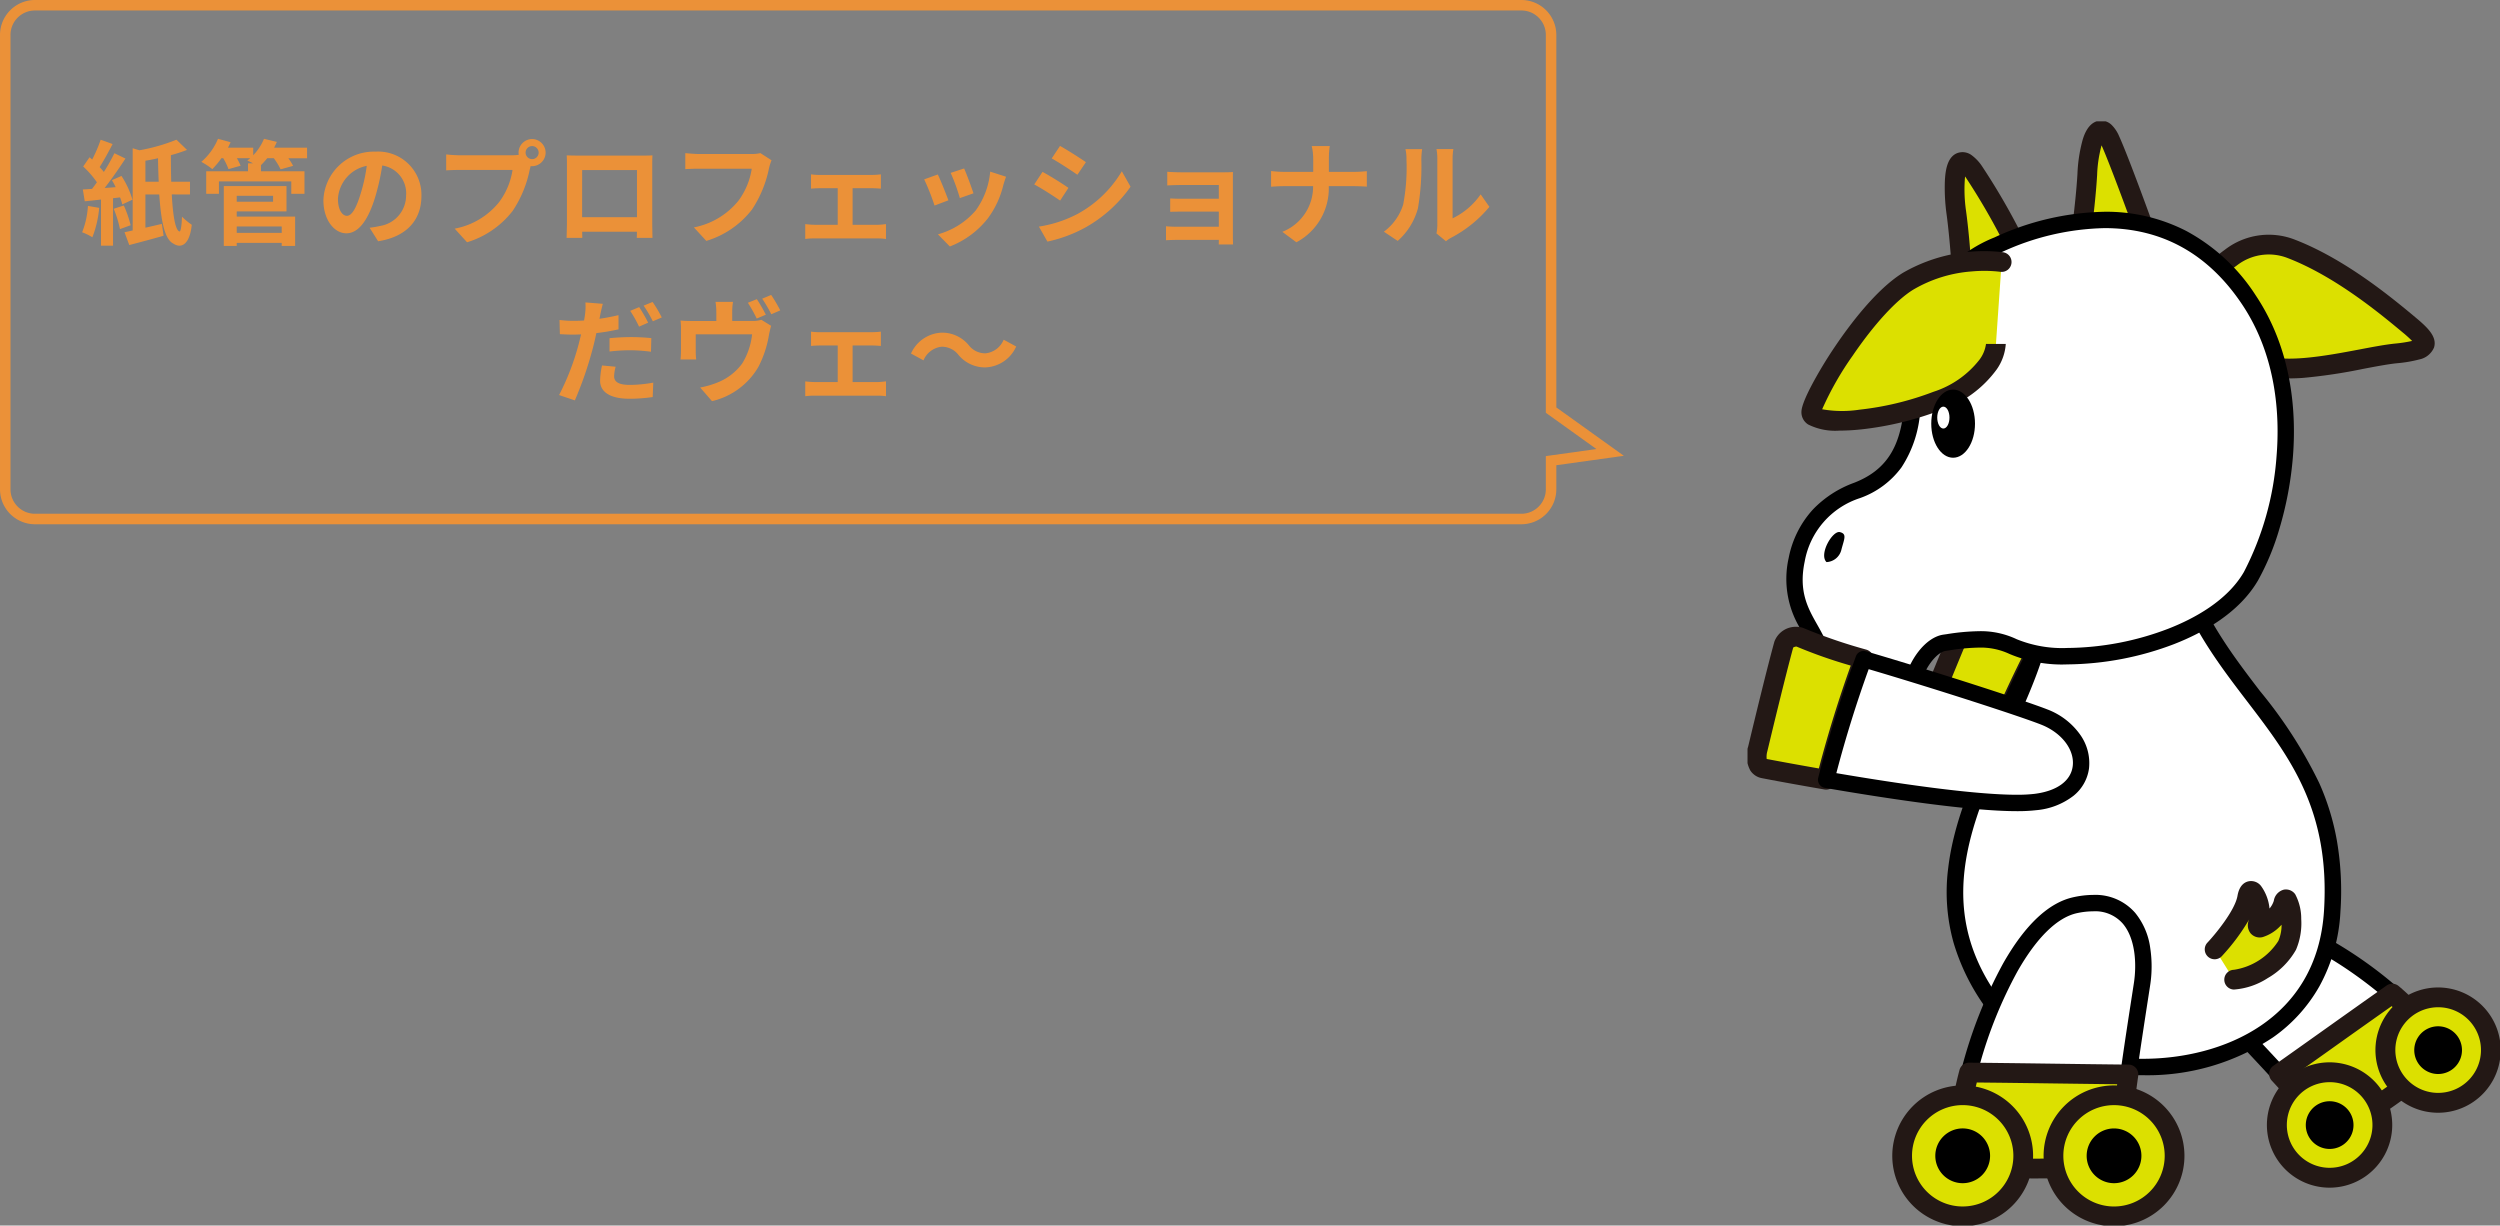 <svg xmlns="http://www.w3.org/2000/svg" width="286.122" height="140.259" viewBox="0 0 286.122 140.259"><rect x="0" y="0" width="286.122" height="140.259" fill="#808080" stroke="none"/><defs><clipPath id="clip-path"><path id="長方形_81" fill="none" d="M0 0h86.122v126.374H0z"/></clipPath></defs><g id="dialog_illust" transform="translate(-914.473 -1846)"><g id="dialog" transform="translate(65.551 328)" fill="#eb9138"><path id="bg" d="M168.118 66.8a2.8 2.8 0 002.8-2.8v-3.8l5.789-.808-5.789-4.148V12a2.8 2.8 0 00-2.8-2.8H-2A2.8 2.8 0 00-4.8 12v52A2.8 2.8 0 00-2 66.8h170.118m0 1.2H-2a4 4 0 01-4-4V12a4 4 0 014-4h170.118a4 4 0 014 4v42.628l7.728 5.537-7.728 1.079V64a4 4 0 01-4 4z" transform="translate(854.923 1510)"/><path id="パス_4859" d="M-79.937-3.432A9.754 9.754 0 01-80.6-.416a6.517 6.517 0 011.17.572 12.007 12.007 0 00.78-3.367zm3.679-.975a5.475 5.475 0 01.247.806l1.17-.546A10.228 10.228 0 00-76.1-6.864l-1.092.481c.143.247.3.52.429.806l-1.261.091c.806-1.027 1.677-2.288 2.379-3.367l-1.261-.611a22.122 22.122 0 01-1.209 2.145c-.13-.169-.3-.364-.481-.559.468-.728 1.014-1.729 1.482-2.639l-1.365-.494a15.961 15.961 0 01-.975 2.275c-.1-.091-.195-.182-.3-.26l-.728 1.053a10.583 10.583 0 011.572 1.807c-.182.26-.377.52-.559.754-.377.026-.741.052-1.053.065l.221 1.352c.559-.052 1.2-.117 1.859-.2v5.283h1.378v-5.434zm-.728 1.3a12.986 12.986 0 01.715 2.327l1.222-.442a13.4 13.4 0 00-.78-2.262zm3.627-3.093v-2.406c.468-.078.962-.169 1.443-.286q.02 1.4.078 2.691zm5.1 1.456V-6.2h-2.145c-.026-.962-.039-2-.039-3.042a18.143 18.143 0 001.846-.6l-1.209-1.17A20.9 20.9 0 01-74.048-9.8l-.767-.234v9.41q-.507.117-.936.2l.546 1.469c1.144-.3 2.587-.676 3.926-1.066l-.195-1.352c-.637.143-1.274.3-1.885.429v-3.8h1.586c.195 2.925.585 5.109 1.6 5.616.936.624 1.885.1 2.119-2.145a8.26 8.26 0 01-1.119-.927c-.039 1.066-.143 1.755-.3 1.69-.481-.182-.741-1.9-.871-4.238zm10.5 3.666v.728h-5.148v-.728zm-.988-3.51v.676h-4.16v-.676zm-4.16 1.781h5.694v-2.9h-7.176v6.851h1.482V.793h5.148v.351h1.534V-2.21h-6.682zm8.047-7.293h-3.77q.176-.331.312-.663l-1.469-.351a5.994 5.994 0 01-1.235 1.884v-.87h-2.886c.1-.208.208-.416.3-.624l-1.443-.39a6.979 6.979 0 01-1.911 2.639 8.133 8.133 0 011.261.832 9.6 9.6 0 001.04-1.248h.208a6.635 6.635 0 01.6 1.248l1.391-.39a6.555 6.555 0 00-.429-.858h1.521c-.1.091-.221.182-.325.26.169.078.416.195.65.325h-.572v.91H-66.4v2.574h1.456V-6.24h8.281v1.417h1.508V-7.4h-4.979v-.7a8.729 8.729 0 00.715-.793h.754a7.664 7.664 0 01.78 1.274l1.43-.4a6.54 6.54 0 00-.546-.871h2.145zm13.091 5.525a4.951 4.951 0 00-5.252-5.07 5.776 5.776 0 00-5.967 5.564c0 2.2 1.2 3.783 2.639 3.783 1.417 0 2.535-1.612 3.315-4.238a26.291 26.291 0 00.78-3.523 3.214 3.214 0 012.73 3.432 3.528 3.528 0 01-2.964 3.484 10 10 0 01-1.212.207l.975 1.547c3.279-.511 4.956-2.444 4.956-5.187zm-9.555.325a4.092 4.092 0 013.3-3.77 19.513 19.513 0 01-.689 3.146C-49.244-3.12-49.751-2.3-50.3-2.3c-.5 0-1.024-.638-1.024-1.951zm21.476-5.278a.755.755 0 01.754-.754.752.752 0 01.741.754.749.749 0 01-.741.741.752.752 0 01-.754-.742zm-.806 0a1.44 1.44 0 00.026.247 5.609 5.609 0 01-.741.052h-6.019a14.475 14.475 0 01-1.547-.1V-7.5c.325-.026.949-.052 1.547-.052h6.045a8.169 8.169 0 01-1.521 3.666 8.522 8.522 0 01-5.1 3.055l1.417 1.56a10.441 10.441 0 005.226-3.6 13.123 13.123 0 001.95-4.732c.039-.117.065-.247.1-.39a.741.741 0 00.169.013 1.559 1.559 0 001.547-1.547 1.562 1.562 0 00-1.547-1.56 1.565 1.565 0 00-1.552 1.558zm5.512.312c.026.364.026.9.026 1.261V-1.6c0 .624-.039 1.755-.039 1.82h1.794c0-.039 0-.338-.013-.7h6.266c0 .377-.013.676-.013.7h1.794c0-.052-.026-1.3-.026-1.807v-6.37c0-.39 0-.871.026-1.261-.468.026-.962.026-1.287.026h-7.15c-.351.001-.845-.008-1.378-.025zm1.768 1.677h6.274v5.4h-6.279zM-1.7-8.658l-1.274-.819A4.358 4.358 0 01-4-9.373h-6.01c-.429 0-1.17-.065-1.56-.1v1.833c.338-.026.962-.052 1.547-.052h6.058A8.229 8.229 0 01-5.486-4.03a8.648 8.648 0 01-5.1 3.055L-9.165.572a10.4 10.4 0 005.226-3.588 13.36 13.36 0 001.95-4.732 5.678 5.678 0 01.289-.91zm4.521 1.612v1.638a13.93 13.93 0 011.027-.052h2.028v4.186H3.224a10.041 10.041 0 01-1.066-.078v1.7A7.679 7.679 0 013.224.286h7.189a6.853 6.853 0 01.987.065v-1.7c-.273.026-.637.078-.988.078H7.579V-5.46H9.8c.3 0 .689.026 1.014.052v-1.638a8.849 8.849 0 01-1.014.065H3.848a6.811 6.811 0 01-1.027-.065zm17.524-.676l-1.545.507a21.653 21.653 0 011.053 2.886l1.56-.546a42.416 42.416 0 00-1.068-2.847zm4.8.949l-1.82-.585A8.891 8.891 0 0121.658-2.9a8.747 8.747 0 01-4.316 2.718l1.365 1.391a10.152 10.152 0 004.355-3.224 10.482 10.482 0 001.768-3.809c.078-.26.156-.533.312-.949zm-7.813-.26l-1.56.559a26.258 26.258 0 011.183 3l1.586-.6c-.263-.726-.887-2.296-1.212-2.959zM31.317-10.3l-.949 1.43c.858.481 2.21 1.365 2.938 1.872l.975-1.443c-.676-.464-2.106-1.387-2.964-1.859zM28.9-1.066L29.874.65a15.819 15.819 0 004.342-1.612 15.7 15.7 0 005.174-4.667l-1-1.768a13.252 13.252 0 01-5.057 4.875A14.086 14.086 0 0128.9-1.066zm.416-6.266l-.949 1.443c.871.455 2.223 1.339 2.964 1.846l.948-1.457a37.264 37.264 0 00-2.964-1.832zm14.274-.013v1.573c.31-.028 1.13-.052 1.61-.052h4.29v1.573h-4.146c-.494 0-1.079-.013-1.417-.039v1.534c.3-.013.923-.026 1.417-.026h4.147v1.729h-4.914a11.155 11.155 0 01-1.131-.052v1.6c.221-.013.754-.039 1.118-.039h4.927c0 .2 0 .4-.013.52h1.638c0-.235-.016-.676-.016-.885v-6.526c0-.273 0-.7.013-.871a21.16 21.16 0 01-1 .026H45.2c-.48 0-1.273-.026-1.611-.065zm16.704-1.417v1.43h-3.38c-.52 0-1.053-.052-1.443-.091v1.794c.4-.026.923-.065 1.495-.065h3.315a5.551 5.551 0 01-3.523 5.226L58.37.728a6.983 6.983 0 003.705-6.422H65c.52 0 1.157.039 1.43.052V-7.41c-.273.026-.819.078-1.417.078h-2.925v-1.417a10.027 10.027 0 01.1-1.534h-2.063a6.5 6.5 0 01.169 1.521zM74.4-.286l1.092.9a2.778 2.778 0 01.559-.39 14.314 14.314 0 004.407-3.549l-1-1.43a8.232 8.232 0 01-3.211 2.743v-6.8a6.6 6.6 0 01.091-1.131H74.4a5.763 5.763 0 01.1 1.118v7.579a4.947 4.947 0 01-.1.96zm-6.02-.195L69.966.572a7.622 7.622 0 002.314-3.731 28.683 28.683 0 00.39-5.59 8.562 8.562 0 01.091-1.183H70.85a4.933 4.933 0 01.117 1.2 22.4 22.4 0 01-.377 5.148 6.133 6.133 0 01-2.21 3.103zm-87.919 15.452l-1.56-.143a8.849 8.849 0 00-.221 1.742c0 1.313 1.183 2.067 3.367 2.067a18.657 18.657 0 002.652-.195l.065-1.651a15.206 15.206 0 01-2.7.26c-1.391 0-1.781-.429-1.781-1a4.558 4.558 0 01.178-1.08zm-1.469-7.2L-23 7.613a6.774 6.774 0 01-.039 1.326q-.039.312-.117.741-.6.039-1.17.039a12.724 12.724 0 01-1.638-.1l.039 1.625c.455.026.936.052 1.573.052.273 0 .559-.013.858-.026-.091.364-.182.741-.273 1.092a28.434 28.434 0 01-2.249 5.85l1.807.611a41.932 41.932 0 002.07-6.023c.143-.533.273-1.118.39-1.677a23.932 23.932 0 002.535-.429V9.069a24.87 24.87 0 01-2.184.416c.039-.169.078-.338.1-.481.056-.286.186-.871.29-1.235zm.767 3.939v1.521a19.455 19.455 0 012.509-.143 18.9 18.9 0 012.236.169l.039-1.56a22.861 22.861 0 00-2.288-.117 24.783 24.783 0 00-2.496.128zm3.393-3.562l-1.027.429a14.556 14.556 0 011.014 1.807l1.04-.455a17.882 17.882 0 00-1.027-1.783zm1.534-.585l-1.027.416a13.783 13.783 0 011.053 1.794l1.027-.442a14.35 14.35 0 00-1.053-1.77zm11.934-.327l-1.027.416a17.739 17.739 0 011.014 1.807l1.04-.442A19.035 19.035 0 00-3.38 7.236zm1.638-.481l-1.027.429a15.169 15.169 0 011.04 1.781L-.7 8.523a17.294 17.294 0 00-1.042-1.768zm-4.368.793h-2a7.407 7.407 0 01.091 1.2v.988h-2.771c-.494 0-.884-.013-1.326-.052a8.048 8.048 0 01.052 1.118v2.249a9.917 9.917 0 01-.052 1.092h1.794a7.673 7.673 0 01-.052-.962v-1.915h6.448A7.929 7.929 0 01-5.07 14.62a6.466 6.466 0 01-2.951 2.21 9.975 9.975 0 01-1.846.52l1.352 1.56a8.316 8.316 0 005.3-3.9 12.213 12.213 0 001.222-3.692c.052-.247.156-.741.247-1.027L-2.86 9.6a3.364 3.364 0 01-1.079.13H-6.2v-.986a7.406 7.406 0 01.09-1.196zm8.931 3.406v1.638a13.93 13.93 0 011.027-.052h2.028v4.186H3.224a10.041 10.041 0 01-1.066-.078v1.7a7.679 7.679 0 011.066-.065h7.189a6.853 6.853 0 01.988.065v-1.7c-.273.026-.637.078-.988.078H7.579V12.54H9.8c.3 0 .689.026 1.014.052v-1.638a8.849 8.849 0 01-1.014.065H3.848a6.811 6.811 0 01-1.027-.065zm16.874 2.665a3.933 3.933 0 003.068 1.43 4.018 4.018 0 003.537-2.392l-1.43-.78a2.539 2.539 0 01-2.067 1.56 2.379 2.379 0 01-1.937-.936 3.933 3.933 0 00-3.068-1.43 4.018 4.018 0 00-3.536 2.392l1.43.78a2.539 2.539 0 012.067-1.56 2.4 2.4 0 011.936.936z" transform="translate(938.923 1545)"/></g><g id="illust" transform="translate(1114.474 1859.885)"><g id="グループ_106" clip-path="url(#clip-path)"><path id="パス_864" d="M59.588 99.251c4.671-1.967 13 3.175 18.236 7.7-4.287 3.015-8.6 6.11-12.966 9.191-2.223-2.42-4.58-4.9-6.218-6.631-2.6-2.744-4.874-7.812.947-10.26" transform="translate(-4.029 -7.118)" fill="#fff"/><path id="パス_865" d="M61.926 97.88c2.351 0 5.219.922 8.525 2.741a48.1 48.1 0 017.987 5.619.939.939 0 01-.074 1.478c-2.393 1.683-4.842 3.424-7.211 5.108a2049.278 2049.278 0 01-5.753 4.081.939.939 0 01-1.233-.132 629.671 629.671 0 00-5.766-6.154l-.442-.467a12.207 12.207 0 01-2.266-3.335 6.652 6.652 0 01-.58-4.1 5.143 5.143 0 011.289-2.457 8.037 8.037 0 012.822-1.876 6.933 6.933 0 012.702-.506zm14.362 9c-4.2-3.447-10.145-7.126-14.362-7.126a5.076 5.076 0 00-1.973.358c-1.727.726-2.737 1.732-3 2.988-.413 1.963.954 4.263 2.372 5.761l.442.466c1.438 1.519 3.36 3.547 5.226 5.567 1.7-1.2 3.414-2.421 5.075-3.6 2.04-1.45 4.143-2.945 6.219-4.41z" transform="translate(-4.029 -7.118)"/><path id="パス_866" d="M81.72 110.693c1.887 2.154 2.157 4.206 1.19 5.116a73.6 73.6 0 01-8.831 6.328c-1.971 1.185-3.344.545-4.92-1.314a147.753 147.753 0 00-3.607-4.051c4.362-3.081 8.678-6.176 12.966-9.191a33.877 33.877 0 013.2 3.111" transform="translate(-4.722 -7.75)" fill="#dce000"/><path id="パス_867" d="M78.516 106.451a1.129 1.129 0 01.739.275 34.946 34.946 0 013.313 3.22 8 8 0 011.924 3.545 3.252 3.252 0 01-.808 3.14 74.593 74.593 0 01-9.023 6.473 4.7 4.7 0 01-2.439.762c-1.742 0-3.013-1.236-3.926-2.313-.934-1.1-2.1-2.412-3.578-4.017a1.131 1.131 0 01.181-1.688c1.924-1.359 3.868-2.741 5.748-4.078 2.371-1.685 4.822-3.428 7.219-5.114a1.128 1.128 0 01.65-.205zm-6.294 15.155a2.545 2.545 0 001.274-.438 73.235 73.235 0 008.64-6.183c.423-.4.218-1.852-1.266-3.547a30.091 30.091 0 00-2.431-2.419 1987.402 1987.402 0 00-6.481 4.594c-1.541 1.1-3.126 2.222-4.708 3.342a124.22 124.22 0 012.77 3.134c.888 1.05 1.567 1.517 2.202 1.517z" transform="translate(-4.722 -7.75)" fill="#231815"/><path id="パス_868" d="M79.737 117.514a6.037 6.037 0 118.4 1.535 6.039 6.039 0 01-8.4-1.535" transform="translate(-5.667 -7.783)" fill="#dce000"/><path id="パス_869" d="M84.706 121.25a7.169 7.169 0 114.069-1.27 7.164 7.164 0 01-4.069 1.27zm-.006-12.073a4.9 4.9 0 104.043 2.116 4.879 4.879 0 00-4.043-2.116z" transform="translate(-5.667 -7.783)" fill="#231815"/><path id="パス_870" d="M82.713 115.892a2.731 2.731 0 113.8.7 2.732 2.732 0 01-3.8-.7" transform="translate(-5.923 -8.04)"/><path id="パス_871" d="M66.359 126.754a6.036 6.036 0 118.4 1.535 6.041 6.041 0 01-8.4-1.535" transform="translate(-4.703 -8.449)" fill="#dce000"/><path id="パス_872" d="M71.327 130.491a7.172 7.172 0 114.069-1.272 7.164 7.164 0 01-4.069 1.272zm-.011-12.073a4.9 4.9 0 104.045 2.117 4.882 4.882 0 00-4.045-2.118z" transform="translate(-4.703 -8.449)" fill="#231815"/><path id="パス_873" d="M69.335 125.132a2.73 2.73 0 113.8.7 2.728 2.728 0 01-3.8-.7" transform="translate(-4.96 -8.705)"/><path id="パス_874" d="M30.055 57.146a1.545 1.545 0 00-1.977.487c-1.3 2.9-3.574 8.444-4.767 11.38-.478 1.17-.386 2.069.32 2.316 1.353.481 3.861 1.359 6.878 2.366a138.218 138.218 0 016.332-13 62.33 62.33 0 01-6.787-3.554" transform="translate(-1.658 -4.104)" fill="#dce000"/><path id="パス_875" d="M29.378 55.843a2.361 2.361 0 011.294.355 60.1 60.1 0 006.65 3.478 1.131 1.131 0 01.509 1.572 137.823 137.823 0 00-6.281 12.889 1.13 1.13 0 01-1.4.63 404.608 404.608 0 01-6.9-2.373 1.988 1.988 0 01-1.162-1.067 3.506 3.506 0 01.174-2.742c.534-1.314 3.28-8.05 4.781-11.413a2.543 2.543 0 012.335-1.329zm.089 2.269a.453.453 0 00-.089-.008.711.711 0 00-.3.067c-1.156 2.6-3.19 7.511-4.718 11.267a2.285 2.285 0 00-.214.873c1.126.4 3.185 1.122 5.737 1.981a140.06 140.06 0 015.392-11.084 55.2 55.2 0 01-5.808-3.096z" transform="translate(-1.658 -4.104)" fill="#231815"/><path id="パス_876" d="M57.263 69.855c-2.384-1.392-12.373-5.374-19.839-8.866a138 138 0 00-6.332 13c7.674 2.562 18.749 6.011 23.272 6.147 7.166.217 8.023-7.292 2.9-10.281" transform="translate(-2.24 -4.393)" fill="#fff"/><path id="パス_877" d="M37.425 60.05a.936.936 0 01.4.089c3.464 1.62 7.481 3.349 11.024 4.875 4.228 1.82 7.567 3.258 8.89 4.03a7.568 7.568 0 013.161 3.464 6.344 6.344 0 01.366 4.2 5.55 5.55 0 01-2.2 3.128 7.506 7.506 0 01-4.4 1.245c-.109 0-.22 0-.33-.005-4.547-.137-15.312-3.447-23.542-6.2a.939.939 0 01-.566-1.258A139.676 139.676 0 0136.6 60.533a.939.939 0 01.825-.483zM54.666 79.2c2.492 0 4.282-1.116 4.787-2.985a5.1 5.1 0 00-2.663-5.55c-1.224-.715-4.682-2.2-8.686-3.927-3.288-1.416-6.982-3.006-10.28-4.528a137.676 137.676 0 00-5.466 11.206C43.314 77.049 51.119 79.1 54.393 79.2h.273z" transform="translate(-2.24 -4.393)"/><path id="パス_878" d="M35.939 59.111c-1.018 14.526-19.027 29.846-5.084 47.057 7.733 9.549 36.6 9.368 37.909-11.764 1.2-19.356-12.2-23.675-17.359-38.778-2.614 2.831-13.144 3.922-15.466 3.485" transform="translate(-1.843 -4.007)" fill="#fff"/><path id="パス_879" d="M51.405 54.687a.939.939 0 01.889.636c1.947 5.7 5.14 9.883 8.228 13.925a52.128 52.128 0 016.745 10.474 28.079 28.079 0 012.025 6.587 34 34 0 01.409 8.153 19.756 19.756 0 01-2.41 8.548 17.893 17.893 0 01-5.309 5.841 25.864 25.864 0 01-14.873 4.327 28.8 28.8 0 01-9.814-1.664 16.389 16.389 0 01-7.17-4.754 24.6 24.6 0 01-4.7-8.751 21.544 21.544 0 01-.618-8.5c.639-5.481 3.031-10.737 5.344-15.82C32.475 68.583 34.67 63.76 35 59.043a.939.939 0 011.11-.857 7.268 7.268 0 001.262.077 38.63 38.63 0 007.37-.857c3-.642 5.124-1.5 5.971-2.419a.939.939 0 01.692-.3zm-4.3 56.612c9.073 0 19.943-4.44 20.718-16.953.711-11.512-3.907-17.558-8.8-23.958-2.955-3.868-6-7.858-8.061-13.212a18.453 18.453 0 01-5.832 2.069 40.953 40.953 0 01-7.762.9q-.314 0-.588-.01c-.551 4.728-2.679 9.4-4.924 14.336-4.506 9.9-9.165 20.137-.278 31.108 2.822 3.474 8.915 5.721 15.531 5.721z" transform="translate(-1.843 -4.007)"/><path id="パス_880" d="M48.375 12.486s-2.832-7.843-3.922-10.239-2.334-.862-2.614 3.922c-.218 3.7-.871 8.06-.871 8.06" transform="translate(-2.951 -.081)" fill="#dce000"/><path id="パス_881" d="M40.969 15.36a1.131 1.131 0 01-1.119-1.3c.006-.043.648-4.352.861-7.959a17.094 17.094 0 01.6-3.918c.148-.478.6-1.931 1.814-2.157a1.728 1.728 0 011.553.524 3.982 3.982 0 01.8 1.228c1.1 2.409 3.839 10 3.956 10.322a1.13 1.13 0 01-2.127.768c-.028-.077-2.739-7.577-3.835-10.037a14.819 14.819 0 00-.509 3.4c-.219 3.711-.855 7.982-.882 8.162a1.131 1.131 0 01-1.112.967z" transform="translate(-2.951 -.081)" fill="#231815"/><path id="パス_882" d="M32.943 15.313a76.453 76.453 0 00-5.2-9.188c-2.441-3.407-2.386 1.862-2.006 4.67.525 3.884.737 8.693.737 8.693" transform="translate(-1.84 -.361)" fill="#dce000"/><path id="パス_883" d="M26.472 20.618a1.13 1.13 0 01-1.129-1.081c0-.048-.216-4.8-.728-8.591a21.991 21.991 0 01-.19-3.709c.059-1.27.275-2.787 1.417-3.237a1.738 1.738 0 011.681.263 4.965 4.965 0 011.138 1.208 76.5 76.5 0 015.3 9.359 1.131 1.131 0 01-2.04.975 75.788 75.788 0 00-5.1-9.017l-.084-.115a17.08 17.08 0 00.118 3.975c.526 3.89.737 8.6.746 8.795a1.13 1.13 0 01-1.08 1.179z" transform="translate(-1.84 -.361)" fill="#231815"/><path id="パス_884" d="M56.7 19.381s3.922-5.882 9.586-3.7 10.892 6.535 13.507 8.713 2.613 2.832-1.526 3.268-12.635 3.05-16.339.872" transform="translate(-4.084 -1.094)" fill="#dce000"/><path id="パス_885" d="M66.1 30.517a9.338 9.338 0 01-4.752-1.011 1.131 1.131 0 111.152-1.949c2.38 1.4 7.727.386 11.632-.355 1.491-.283 2.9-.55 4.016-.667a15.808 15.808 0 002-.306 14.477 14.477 0 00-1.076-.97l-.01-.008c-2.5-2.081-7.7-6.41-13.179-8.517a5.944 5.944 0 00-5.805.864 10.524 10.524 0 00-2.436 2.413 1.13 1.13 0 11-1.88-1.256 12.665 12.665 0 012.955-2.964 8.2 8.2 0 017.977-1.167c5.831 2.241 11.223 6.732 13.814 8.89l.01.009c1.392 1.16 2.513 2.221 2.139 3.451a2.32 2.32 0 01-1.676 1.37 15.043 15.043 0 01-2.593.44c-1.023.108-2.387.366-3.831.64a61.094 61.094 0 01-6.917 1.037q-.811.056-1.54.056z" transform="translate(-4.084 -1.094)" fill="#231815"/><path id="パス_886" d="M58.041 52.931c-4.793 8.277-21.568 10.892-27.232 8.06-2.6-1.3-5.686-.741-7.842-.435-1.525.218-3.268 2.4-3.849 5.157-.636 3.016.437 6.246-2.177 2.613-2.157-2.992-1.11-5.735-1.889-4.646-.728 1.015-1.815.654-2.034 3.629-.264 3.585.68 4.452-1.706 1.2-2-2.719-1.8-5.548-2.941-8.06-1.089-2.4-3.34-4.612-2.324-9.4a10.325 10.325 0 016.9-7.915c3.557-1.379 5.881-3.921 6.318-9.585s0-14.162 9.8-18.518 21.351-4.793 28.757 6.317 3.407 26.082.218 31.59" transform="translate(-.417 -.876)" fill="#fff"/><path id="パス_887" d="M12.9 71.469a1.366 1.366 0 01-1.045-.638c-.169-.211-.383-.508-.68-.919-.178-.247-.381-.527-.618-.851a13.73 13.73 0 01-2.169-5.351 15.471 15.471 0 00-.872-2.876c-.212-.467-.481-.941-.765-1.444a10.914 10.914 0 01-1.622-8.544 11.423 11.423 0 012.8-5.572 12.391 12.391 0 014.674-3.024c3.645-1.413 5.355-4.039 5.721-8.781.039-.5.07-1.028.1-1.583a28.015 28.015 0 011.7-9.366 15.526 15.526 0 018.553-8.354 31.191 31.191 0 0112.606-2.94 20.025 20.025 0 019.341 2.194 21.677 21.677 0 017.972 7.4c4.229 6.343 4.638 13.558 4.237 18.493a40.168 40.168 0 01-1.54 8.187 28.779 28.779 0 01-2.439 5.9c-2.193 3.787-6.411 6.052-9.563 7.286a34.977 34.977 0 01-12.256 2.344 15.381 15.381 0 01-6.645-1.2 7.74 7.74 0 00-3.516-.721 23.407 23.407 0 00-3.371.317l-.4.058c-1.039.149-2.553 2-3.062 4.42a14.749 14.749 0 00-.238 2.446 10.444 10.444 0 01-.1 1.293c-.194 1.111-.915 1.231-1.216 1.232-.664 0-1.2-.468-2.306-2a8.748 8.748 0 01-1.527-3.583c-.348.3-.6.727-.7 2.087a20.821 20.821 0 00-.034 2.282c.022.744.034 1.155-.31 1.508a.986.986 0 01-.71.3zm2.4-8.969a1.032 1.032 0 011.009.906 5.037 5.037 0 01.062.518 7.243 7.243 0 001.329 3.852c.081.113.157.216.227.31a15.331 15.331 0 01.269-2.568c.647-3.074 2.639-5.607 4.635-5.893l.4-.057a25.269 25.269 0 013.641-.337 9.558 9.558 0 014.355.919 13.8 13.8 0 005.806 1 33.026 33.026 0 0011.572-2.215c2.873-1.124 6.7-3.161 8.622-6.478a34.064 34.064 0 003.741-13.3c.377-4.639 0-11.406-3.928-17.3-3.874-5.811-9.173-8.757-15.75-8.757a29.339 29.339 0 00-11.844 2.778c-8.4 3.731-8.81 10.6-9.142 16.117-.034.563-.066 1.095-.106 1.614a13.338 13.338 0 01-2.16 6.873A10.057 10.057 0 0113.285 44a9.339 9.339 0 00-6.319 7.234c-.728 3.434.364 5.364 1.42 7.23.305.539.593 1.049.84 1.592a17.124 17.124 0 01.991 3.222 11.932 11.932 0 001.826 4.635c.009-.214.021-.439.038-.675.173-2.346.879-3.046 1.715-3.661a2.039 2.039 0 00.493-.446A1.263 1.263 0 0115.3 62.5z" transform="translate(-.417 -.876)"/><path id="パス_888" d="M29.652 17.349a17.539 17.539 0 00-10.675 2.179C13.966 22.578 7.866 33.035 7.866 34.56s7.625 1.307 14.379-1.308S29 26.717 29 26.717" transform="translate(-.567 -1.241)" fill="#dce000"/><path id="パス_889" d="M11.087 36.641a6.947 6.947 0 01-3.574-.7 1.652 1.652 0 01-.777-1.386c0-.238 0-.87 1.16-3.087a48.793 48.793 0 012.71-4.489c1.577-2.335 4.685-6.535 7.783-8.421a18.566 18.566 0 0111.435-2.331 1.13 1.13 0 01-.342 2.235 15.693 15.693 0 00-3.262-.04 15.429 15.429 0 00-6.655 2.067c-1.955 1.19-4.49 3.947-6.955 7.563a35.34 35.34 0 00-3.5 6.144 13.135 13.135 0 004.273.047 34.047 34.047 0 008.454-2.043 10.9 10.9 0 005.263-3.659 3.853 3.853 0 00.764-1.846v.022h2.261a5.734 5.734 0 01-1.025 2.9 12.944 12.944 0 01-6.451 4.689 36.367 36.367 0 01-9.037 2.19 24.643 24.643 0 01-2.525.145z" transform="translate(-.567 -1.241)" fill="#231815"/><path id="パス_890" d="M11.414 52.724a1.84 1.84 0 01-1.694 1.371c-.9-.9.7-3.645 1.541-3.431s.473.793.153 2.06" transform="translate(-.681 -3.649)"/><path id="パス_891" d="M27.667 36.985c0 2.155-1.122 3.9-2.506 3.9s-2.5-1.743-2.5-3.9 1.121-3.9 2.5-3.9 2.506 1.746 2.506 3.9" transform="translate(-1.632 -2.383)"/><path id="パス_892" d="M24.8 36.442c0 .691-.311 1.253-.7 1.253s-.7-.561-.7-1.253.311-1.253.7-1.253.7.56.7 1.253" transform="translate(-1.686 -2.535)" fill="#fff"/><path id="パス_893" d="M57.637 101.591s3.267-3.486 3.7-5.882 1.962 1.307 1.307 2.832 2.309-.29 2.834-2.179c.543-1.961 1.524 2.615.434 4.793a8.4 8.4 0 01-6.1 3.921" transform="translate(-4.152 -6.838)" fill="#dce000"/><path id="パス_894" d="M59.816 106.206a1.131 1.131 0 010-2.261 7.347 7.347 0 005.088-3.3 4.6 4.6 0 00.372-1.856 8.318 8.318 0 01-.184.186 4.737 4.737 0 01-1.972 1.225 1.365 1.365 0 01-1.4-.441 1.5 1.5 0 01-.142-1.6 23.534 23.534 0 01-3.118 4.2 1.131 1.131 0 11-1.65-1.546c.846-.9 3.108-3.62 3.415-5.311.063-.348.256-1.407 1.2-1.667a1.439 1.439 0 011.5.52 5.222 5.222 0 01.969 2.579 2.587 2.587 0 00.491-.88 1.558 1.558 0 011.157-1.283 1.3 1.3 0 011.294.531 5.923 5.923 0 01.688 2.836 7.71 7.71 0 01-.6 3.517 8.681 8.681 0 01-3.231 3.239 8.187 8.187 0 01-3.877 1.312z" transform="translate(-4.152 -6.838)" fill="#231815"/><path id="パス_895" d="M6.122 63.647a1.545 1.545 0 00-1.879.779C3.4 67.495 1.99 73.319 1.255 76.395c-.294 1.233-.069 2.108.669 2.248 1.41.269 4.022.755 7.156 1.294a138 138 0 014.29-13.807 62.418 62.418 0 01-7.248-2.482" transform="translate(-.081 -4.579)" fill="#dce000"/><path id="パス_896" d="M5.671 62.431a2.215 2.215 0 01.913.185 60.127 60.127 0 007.1 2.429 1.13 1.13 0 01.741 1.477 137.618 137.618 0 00-4.254 13.693 1.131 1.131 0 01-1.287.834c-3.424-.588-6.16-1.1-7.177-1.3A1.991 1.991 0 01.4 78.873a3.52 3.52 0 01-.244-2.74c.606-2.538 2.112-8.788 3-12.005a2.607 2.607 0 012.515-1.697zm.017 2.261h-.017a.707.707 0 00-.361.115c-.878 3.208-2.357 9.345-2.956 11.851a2.294 2.294 0 00-.078.9c.991.189 3.193.6 5.971 1.086a140.407 140.407 0 013.648-11.774 55.269 55.269 0 01-6.206-2.178z" transform="translate(-.081 -4.579)" fill="#231815"/><path id="パス_897" d="M34.651 72.954c-2.569-1.011-12.757-4.3-20.664-6.624A138 138 0 009.7 80.136c7.974 1.374 19.444 3.1 23.935 2.549 7.116-.871 6.536-7.553 1.018-9.732" transform="translate(-.699 -4.778)" fill="#fff"/><path id="パス_898" d="M13.987 65.391a.939.939 0 01.265.038C22.4 67.821 32.469 71.085 35 72.08a8.143 8.143 0 013.728 2.836 5.609 5.609 0 011.057 3.906A4.845 4.845 0 0138 81.976a8.105 8.105 0 01-4.249 1.641 18.631 18.631 0 01-2.216.113c-5.381 0-14.93-1.451-21.993-2.668a.939.939 0 01-.75-1.158A139.7 139.7 0 0113.107 66a.939.939 0 01.88-.609zm17.544 16.461a16.8 16.8 0 001.987-.1c2.579-.316 4.182-1.471 4.4-3.17.239-1.866-1.247-3.822-3.612-4.756-2.4-.947-11.8-4-19.74-6.348a137.489 137.489 0 00-3.7 11.9c6.864 1.17 15.665 2.474 20.665 2.474z" transform="translate(-.699 -4.778)"/><path id="パス_899" d="M39.528 96.645c-5.694 1.187-10.21 11.482-12.2 19.167 6.019.055 12.112.16 18.242.224.521-3.737 1.132-7.617 1.549-10.32.661-4.285-.495-10.559-7.589-9.071" transform="translate(-1.968 -6.946)" fill="#fff"/><path id="パス_900" d="M41.526 95.482a6.033 6.033 0 014.812 2.056 8.036 8.036 0 011.722 4.033 14.074 14.074 0 01-.015 4.287l-.207 1.341c-.4 2.591-.9 5.816-1.339 8.965a.94.94 0 01-.94.809c-2.8-.029-5.639-.068-8.382-.1-3.241-.044-6.593-.089-9.859-.119a.939.939 0 01-.9-1.174 52.749 52.749 0 014.8-12.248c2.524-4.448 5.254-7.006 8.114-7.6a10.736 10.736 0 012.194-.25zm3.227 19.605c.411-2.9.861-5.8 1.228-8.175l.207-1.34c.336-2.181.178-5.116-1.277-6.812a4.184 4.184 0 00-3.386-1.4 8.866 8.866 0 00-1.805.2c-2.277.475-4.651 2.788-6.866 6.691a49.909 49.909 0 00-4.3 10.63c2.881.029 5.809.069 8.651.107 2.469.037 5.017.072 7.548.1z" transform="translate(-1.968 -6.946)"/><path id="パス_901" d="M26.249 122.348c-.378 3.265.706 5.382 2.209 5.607a84.163 84.163 0 0012.47.214c2.638-.163 3.516-1.664 3.8-4.452.184-1.831.457-3.979.761-6.175-6.131-.065-12.224-.17-18.242-.225a38.944 38.944 0 00-.994 5.031" transform="translate(-1.885 -8.451)" fill="#dce000"/><path id="パス_902" d="M27.243 116.187h.01c3.3.03 6.691.076 9.967.12 2.709.037 5.509.075 8.276.1A1.131 1.131 0 0146.6 117.7a169.27 169.27 0 00-.756 6.132c-.242 2.421-1.013 5.23-4.85 5.468-1.01.064-3.154.133-5.472.133a56.8 56.8 0 01-7.237-.358 3.563 3.563 0 01-2.682-2.338 9.02 9.02 0 01-.482-4.517 40.059 40.059 0 011.022-5.183 1.131 1.131 0 011.1-.85zm16.949 2.471c-2.35-.027-4.709-.059-7-.09-2.98-.04-6.052-.082-9.066-.112a35.109 35.109 0 00-.752 4.022c-.324 2.8.557 4.254 1.254 4.358a52.977 52.977 0 006.9.333c2.269 0 4.353-.067 5.33-.129 1.635-.1 2.462-.641 2.742-3.437.136-1.368.335-3.027.592-4.945z" transform="translate(-1.885 -8.451)" fill="#231815"/><path id="パス_903" d="M32.929 127.051A6.928 6.928 0 1026 133.979a6.929 6.929 0 006.929-6.927" transform="translate(-1.374 -8.653)" fill="#dce000"/><path id="楕円形_6" d="M6.928-1.131a8.058 8.058 0 11-8.059 8.059 8.067 8.067 0 018.059-8.059zm0 13.855a5.8 5.8 0 10-5.8-5.8 5.8 5.8 0 005.8 5.801z" transform="translate(17.699 111.47)" fill="#231815"/><path id="パス_904" d="M29.429 127.346a3.134 3.134 0 10-3.134 3.131 3.136 3.136 0 003.134-3.131" transform="translate(-1.668 -8.947)"/><path id="パス_905" d="M51.594 127.051a6.929 6.929 0 10-6.929 6.927 6.927 6.927 0 006.929-6.927" transform="translate(-2.718 -8.653)" fill="#dce000"/><path id="楕円形_7" d="M6.929-1.131a8.06 8.06 0 11-8.06 8.06 8.069 8.069 0 018.06-8.06zm0 13.858a5.8 5.8 0 10-5.8-5.8 5.805 5.805 0 005.8 5.801z" transform="translate(35.017 111.469)" fill="#231815"/><path id="パス_906" d="M48.094 127.346a3.133 3.133 0 10-3.134 3.131 3.135 3.135 0 003.134-3.131" transform="translate(-3.013 -8.947)"/></g></g></g></svg>